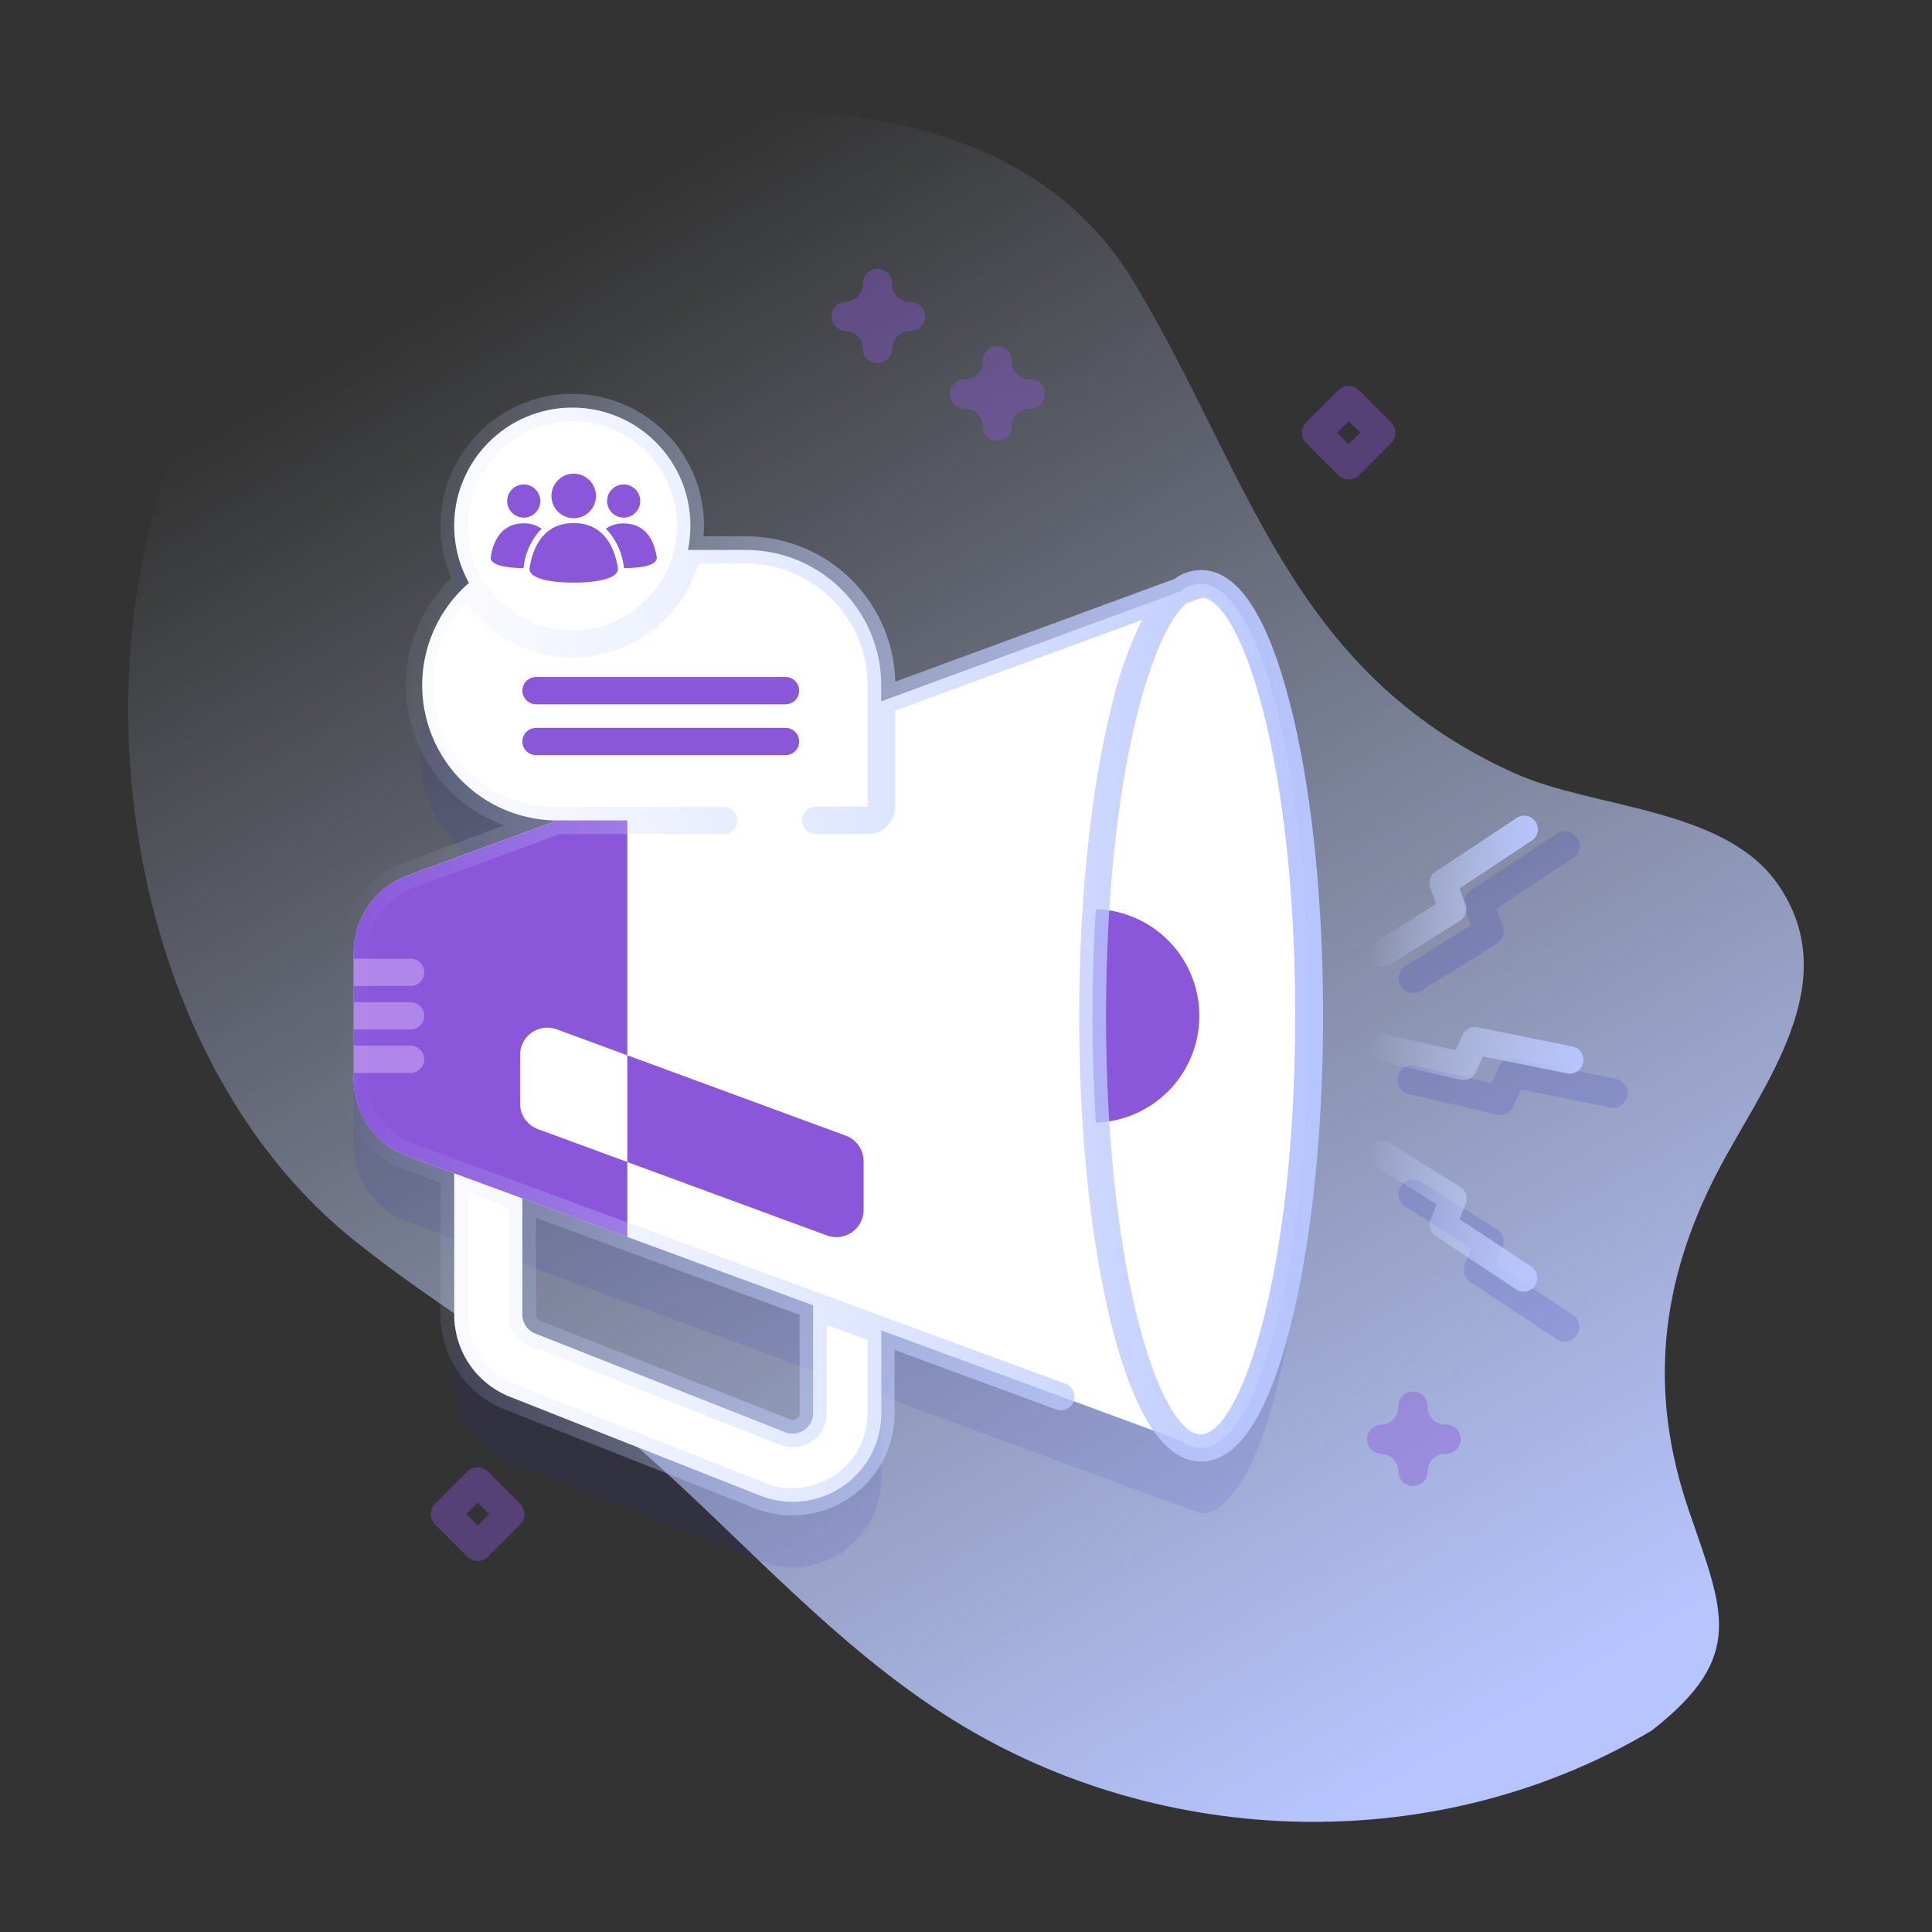 <svg xmlns="http://www.w3.org/2000/svg" xmlns:xlink="http://www.w3.org/1999/xlink" viewBox="0 0 360 360"><rect x="0" y="0" width="360" height="360" fill="#333333" stroke="none"/><defs><linearGradient id="A" x1="105.48" y1="42.71" x2="269.15" y2="326.9" gradientUnits="userSpaceOnUse"><stop offset="0" stop-color="#d2deff" stop-opacity="0"/><stop offset="1" stop-color="#b7c5ff"/></linearGradient><linearGradient id="B" x1="63.38" y1="177.89" x2="246.43" y2="177.89" xlink:href="#A"/><linearGradient id="C" x1="255.04" y1="196.34" x2="295.06" y2="196.34" xlink:href="#A"/><linearGradient id="D" x1="255.04" y1="166.08" x2="286.47" y2="166.08" xlink:href="#A"/><linearGradient id="E" x1="255.04" y1="226.6" x2="286.47" y2="226.6" xlink:href="#A"/></defs><path d="M307.81,322.43c17.76-13.85,13.25-22.31,6.83-41.12-7.53-22.11-5.29-42.42,5.42-63,8.31-16,23.89-35,11.33-53.39-9.94-14.54-34.49-14.2-49.17-20.84-42.14-19-49.37-55.69-70.94-91.53-22.62-37.59-75.21-35.06-113.7-27.19C8.81,43.51,2.79,180.28,65.84,231c17.38,14,37,24.55,53.79,39.37,19.21,16.91,36.15,36.56,58.06,50.18,39,24.24,90.4,25.55,130.12,1.89Z" fill="url(#A)"/><path d="M185.83 82.12a2.72 2.72 0 0 1-2.72-2.72 3.28 3.28 0 0 0-3.27-3.27 2.73 2.73 0 1 1 0-5.45 3.28 3.28 0 0 0 3.27-3.27 2.73 2.73 0 1 1 5.45 0 3.28 3.28 0 0 0 3.27 3.27 2.73 2.73 0 1 1 0 5.45 3.28 3.28 0 0 0-3.27 3.27 2.72 2.72 0 0 1-2.73 2.72zM263.3 276.9a2.72 2.72 0 0 1-2.73-2.72 3.28 3.28 0 0 0-3.27-3.27 2.73 2.73 0 0 1 0-5.45 3.28 3.28 0 0 0 3.27-3.27 2.73 2.73 0 1 1 5.45 0 3.28 3.28 0 0 0 3.27 3.27 2.73 2.73 0 1 1 0 5.45 3.28 3.28 0 0 0-3.27 3.27 2.72 2.72 0 0 1-2.72 2.72zM163.51 67.67a2.73 2.73 0 0 1-2.73-2.73 3.27 3.27 0 0 0-3.27-3.27 2.73 2.73 0 0 1 0-5.45 3.27 3.27 0 0 0 3.27-3.22 2.73 2.73 0 1 1 5.45 0 3.28 3.28 0 0 0 3.27 3.27 2.73 2.73 0 1 1 0 5.45 3.28 3.28 0 0 0-3.27 3.27 2.72 2.72 0 0 1-2.72 2.68zm87.8 21.68a2.72 2.72 0 0 1-1.93-.79l-6-6a2.73 2.73 0 0 1 0-3.85l6-6a2.73 2.73 0 0 1 3.85 0l6 6a2.73 2.73 0 0 1 0 3.85l-6 6a2.71 2.71 0 0 1-1.92.79zm-2.15-8.72l2.15 2.14 2.14-2.14-2.14-2.14zM89 290.87a2.73 2.73 0 0 1-1.93-.8l-6-6a2.73 2.73 0 0 1 0-3.85l6-6a2.73 2.73 0 0 1 3.85 0l6 6a2.73 2.73 0 0 1 0 3.85l-6 6a2.72 2.72 0 0 1-1.92.8zm-2.14-8.73l2.14 2.15 2.14-2.15L89 280z" opacity=".4" fill="#8a57db"/><path d="M279.52 207.72a3.17 3.17 0 0 1-.61-.07l-16.23-3.75a2.73 2.73 0 1 1 1.23-5.31l14 3.24 1.4-3.07a2.74 2.74 0 0 1 3-1.55l18.94 3.86a2.73 2.73 0 0 1-1.09 5.34L283.43 203l-1.43 3.12a2.73 2.73 0 0 1-2.48 1.6zm-16.22-22.66a2.72 2.72 0 0 1-1.45-5l12.24-7.64-1.19-3.17A2.72 2.72 0 0 1 274 166l16.11-10.66a2.721 2.721 0 1 1 3 4.54l-14.31 9.47 1.21 3.22a2.73 2.73 0 0 1-1.11 3.27l-14.12 8.82a2.72 2.72 0 0 1-1.44.41zM291.57 250a2.66 2.66 0 0 1-1.5-.45L274 238.88a2.72 2.72 0 0 1-1.05-3.23l1.19-3.16-12.24-7.64a2.725 2.725 0 1 1 2.89-4.62l14.13 8.82a2.71 2.71 0 0 1 1.1 3.27l-1.21 3.22 14.26 9.46a2.73 2.73 0 0 1-1.5 5z" opacity=".15" fill="#2626bc"/><path d="M223.73 121a6.2 6.2 0 0 0-3.7 1.36l-55.81 20.54v-3a25.2 25.2 0 0 0-25.2-25.2h-10.83a21.73 21.73 0 0 0 .47-4.52 22 22 0 1 0-41.43 10.37 25.2 25.2 0 0 0 16.14 44.55h.49l-28 10.28a15.26 15.26 0 0 0-10 14.31v23.61a15.26 15.26 0 0 0 10 14.31l8.74 3.21v26.31a16.42 16.42 0 0 0 10.44 15.36l46.57 18.39a16.51 16.51 0 0 0 22.57-15.36V260.1l59.56 21.9c11.13 0 20.15-36.05 20.15-80.52s-9-80.52-20.16-80.52zm-72.21 154.52a3.81 3.81 0 0 1-5.21 3.54l-46.56-18.38a3.79 3.79 0 0 1-2.42-3.55v-21.64l54.19 19.94z" fill="#2626bc" opacity=".1"/><g fill="#fff"><path d="M97.34,209.18v35.76a3.79,3.79,0,0,0,2.41,3.55l46.56,18.38a3.81,3.81,0,0,0,5.21-3.54V233.22h12.7v30.11a16.49,16.49,0,0,1-22.57,15.35L95.08,260.3a16.42,16.42,0,0,1-10.44-15.36V209.18Z"/><path d="M65.92 177.46v23.65a15.24 15.24 0 0 0 10 14.3l147.81 54.39v-161L75.9 163.16a15.26 15.26 0 0 0-9.98 14.3z"/></g><g fill="#8a57db"><path d="M157.6 211.61l-53.85-19.81a5.09 5.09 0 0 0-6.84 4.77v9.06a5.09 5.09 0 0 0 3.33 4.77l53.85 19.81a5.08 5.08 0 0 0 6.83-4.77v-9.06a5.09 5.09 0 0 0-3.32-4.77z"/><path d="M116.89,148.08v82.41l-41-15.08a15.23,15.23,0,0,1-10-14.3V177.46a15.23,15.23,0,0,1,10-14.3l13.64-5Z"/></g><path d="M65.93 178.64h10.58a2.54 2.54 0 0 1 0 5.08H65.93zm0 8.11h10.58a2.54 2.54 0 1 1 0 5.08H65.93zm0 8.1h10.58a2.54 2.54 0 1 1 0 5.08H65.93z" fill="#b186ea"/><ellipse cx="223.73" cy="189.29" rx="20.15" ry="80.52" fill="#fff"/><path d="M223.48 189.29a19.9 19.9 0 0 1-19.28 19.89 317.02 317.02 0 0 1 0-39.78 19.89 19.89 0 0 1 19.28 19.89z" fill="#8a57db"/><path d="M161.68 152.87h-58.31a25.2 25.2 0 0 1 0-50.39H139a25.2 25.2 0 0 1 25.2 25.2v22.65a2.54 2.54 0 0 1-2.52 2.54z" fill="#fff"/><path d="M146.37 131.23H99.88a2.54 2.54 0 0 1 0-5.08h46.49a2.54 2.54 0 0 1 0 5.08zm0 9.48H99.88a2.54 2.54 0 1 1 0-5.08h46.49a2.54 2.54 0 0 1 0 5.08z" fill="#8a57db"/><g fill="#fff"><circle cx="106.64" cy="97.96" r="22.01"/><path d="M116.89,196.64v19.88l-16.65-6.12a5.09,5.09,0,0,1-3.33-4.77v-9.06a5.08,5.08,0,0,1,6.84-4.77Z"/></g><path d="M75 217.8l7.08 2.6v24.54a19 19 0 0 0 12.05 17.72l46.57 18.39a19.05 19.05 0 0 0 26-17.72v-11.78l30.12 11.08a2.48 2.48 0 0 0 .88.16 2.55 2.55 0 0 0 .88-4.93L76.78 213a12.76 12.76 0 0 1-8.32-11.92v-23.62a12.74 12.74 0 0 1 8.32-11.91l27.53-10.13h30.55a2.54 2.54 0 0 0 0-5.08h-31.49a22.64 22.64 0 0 1-16.62-38 24.53 24.53 0 0 0 43.41-7.34H139a22.69 22.69 0 0 1 22.66 22.66v22.66H152a2.54 2.54 0 0 0 0 5.08h9.72a5.09 5.09 0 0 0 5.08-5.08v-17.9l46-16.91a76 76 0 0 0-5.7 16.21c-3.85 15.4-6 35.84-6 57.55s2.13 42.15 6 57.55c4.24 16.92 9.86 25.51 16.72 25.51s12.47-8.59 16.71-25.51c3.85-15.4 6-35.84 6-57.55s-2.13-42.15-6-57.55c-4.21-16.81-9.78-25.38-16.57-25.5h-.14a8.57 8.57 0 0 0-5 1.67l-52 19.13A27.76 27.76 0 0 0 139 99.94h-7.9c0-.65.08-1.31.08-2a24.55 24.55 0 1 0-47.07 9.78A27.71 27.71 0 0 0 94 153.79l-19 7a17.85 17.85 0 0 0-11.64 16.69v23.64A17.85 17.85 0 0 0 75 217.8zm86.66 45.53a14 14 0 0 1-19.1 13L96 257.94a13.9 13.9 0 0 1-8.83-13v-22.67l7.62 2.8v19.87a6.32 6.32 0 0 0 4 5.91l46.57 18.38a6.36 6.36 0 0 0 2.34.45 6.26 6.26 0 0 0 3.56-1.1 6.33 6.33 0 0 0 2.78-5.25v-16.45l7.62 2.8zm-61.8-36.39L149 245v18.32a1.2 1.2 0 0 1-.56 1.05 1.22 1.22 0 0 1-1.17.13l-46.57-18.39a1.22 1.22 0 0 1-.8-1.18zm141.47-37.65c0 48.31-10.26 78-17.61 78s-17.62-29.66-17.62-78c0-42.88 8.08-71.07 15-76.87l3-1.08c7.33 1 17.24 30.46 17.24 77.95zM106.65 78.48A19.48 19.48 0 1 1 87.18 98a19.49 19.49 0 0 1 19.47-19.52z" fill="url(#B)"/><path d="M257,197.7l15.12,3.49a2.22,2.22,0,0,0,.57.07,2.56,2.56,0,0,0,2.32-1.49l1.32-2.92L292,200a2.54,2.54,0,1,0,1-5l-17.65-3.59a2.54,2.54,0,0,0-2.82,1.44l-1.3,2.86-13.1-3A2.54,2.54,0,0,0,257,197.7Z" fill="url(#C)"/><path d="M257.58,180.14a2.56,2.56,0,0,0,1.35-.38l13.16-8.22a2.53,2.53,0,0,0,1-3l-1.12-3,13.33-8.83a2.54,2.54,0,1,0-2.8-4.23l-15,9.94a2.53,2.53,0,0,0-1,3l1.11,3-11.41,7.12a2.54,2.54,0,0,0,1.35,4.69Z" fill="url(#D)"/><path d="M267.51,230.31l15,9.94a2.57,2.57,0,0,0,1.4.42,2.54,2.54,0,0,0,1.4-4.66L272,227.19l1.12-3a2.52,2.52,0,0,0-1-3l-13.16-8.22a2.54,2.54,0,1,0-2.7,4.3l11.41,7.12-1.11,2.95a2.55,2.55,0,0,0,1,3Z" fill="url(#E)"/><g fill="#8a57db"><circle cx="106.9" cy="92.41" r="4.15"/><circle cx="116.21" cy="93.36" r="3.09"/><path d="M122.36 103.76c-.62-3.89-2.65-6.22-6.15-6.22a5.55 5.55 0 0 0-3.34 1 3.92 3.92 0 0 0 .36.33 12.41 12.41 0 0 1 3 6.69v.29c3.4.02 6.38-.56 6.13-2.09z"/><circle cx="97.59" cy="93.36" r="3.09"/><path d="M100.61 98.85l.33-.33a5.64 5.64 0 0 0-3.35-1c-3.45 0-5.49 2.29-6.14 6.22-.26 1.53 2.76 2.11 6.14 2.11a.64.64 0 0 1 0-.29 12.17 12.17 0 0 1 3.02-6.71zm6.29 9.71c-4.54 0-8.54-.8-8.22-2.8.88-5.24 3.6-8.29 8.22-8.29s7.35 3.09 8.22 8.29c.33 2-3.67 2.8-8.22 2.8z"/></g></svg>
